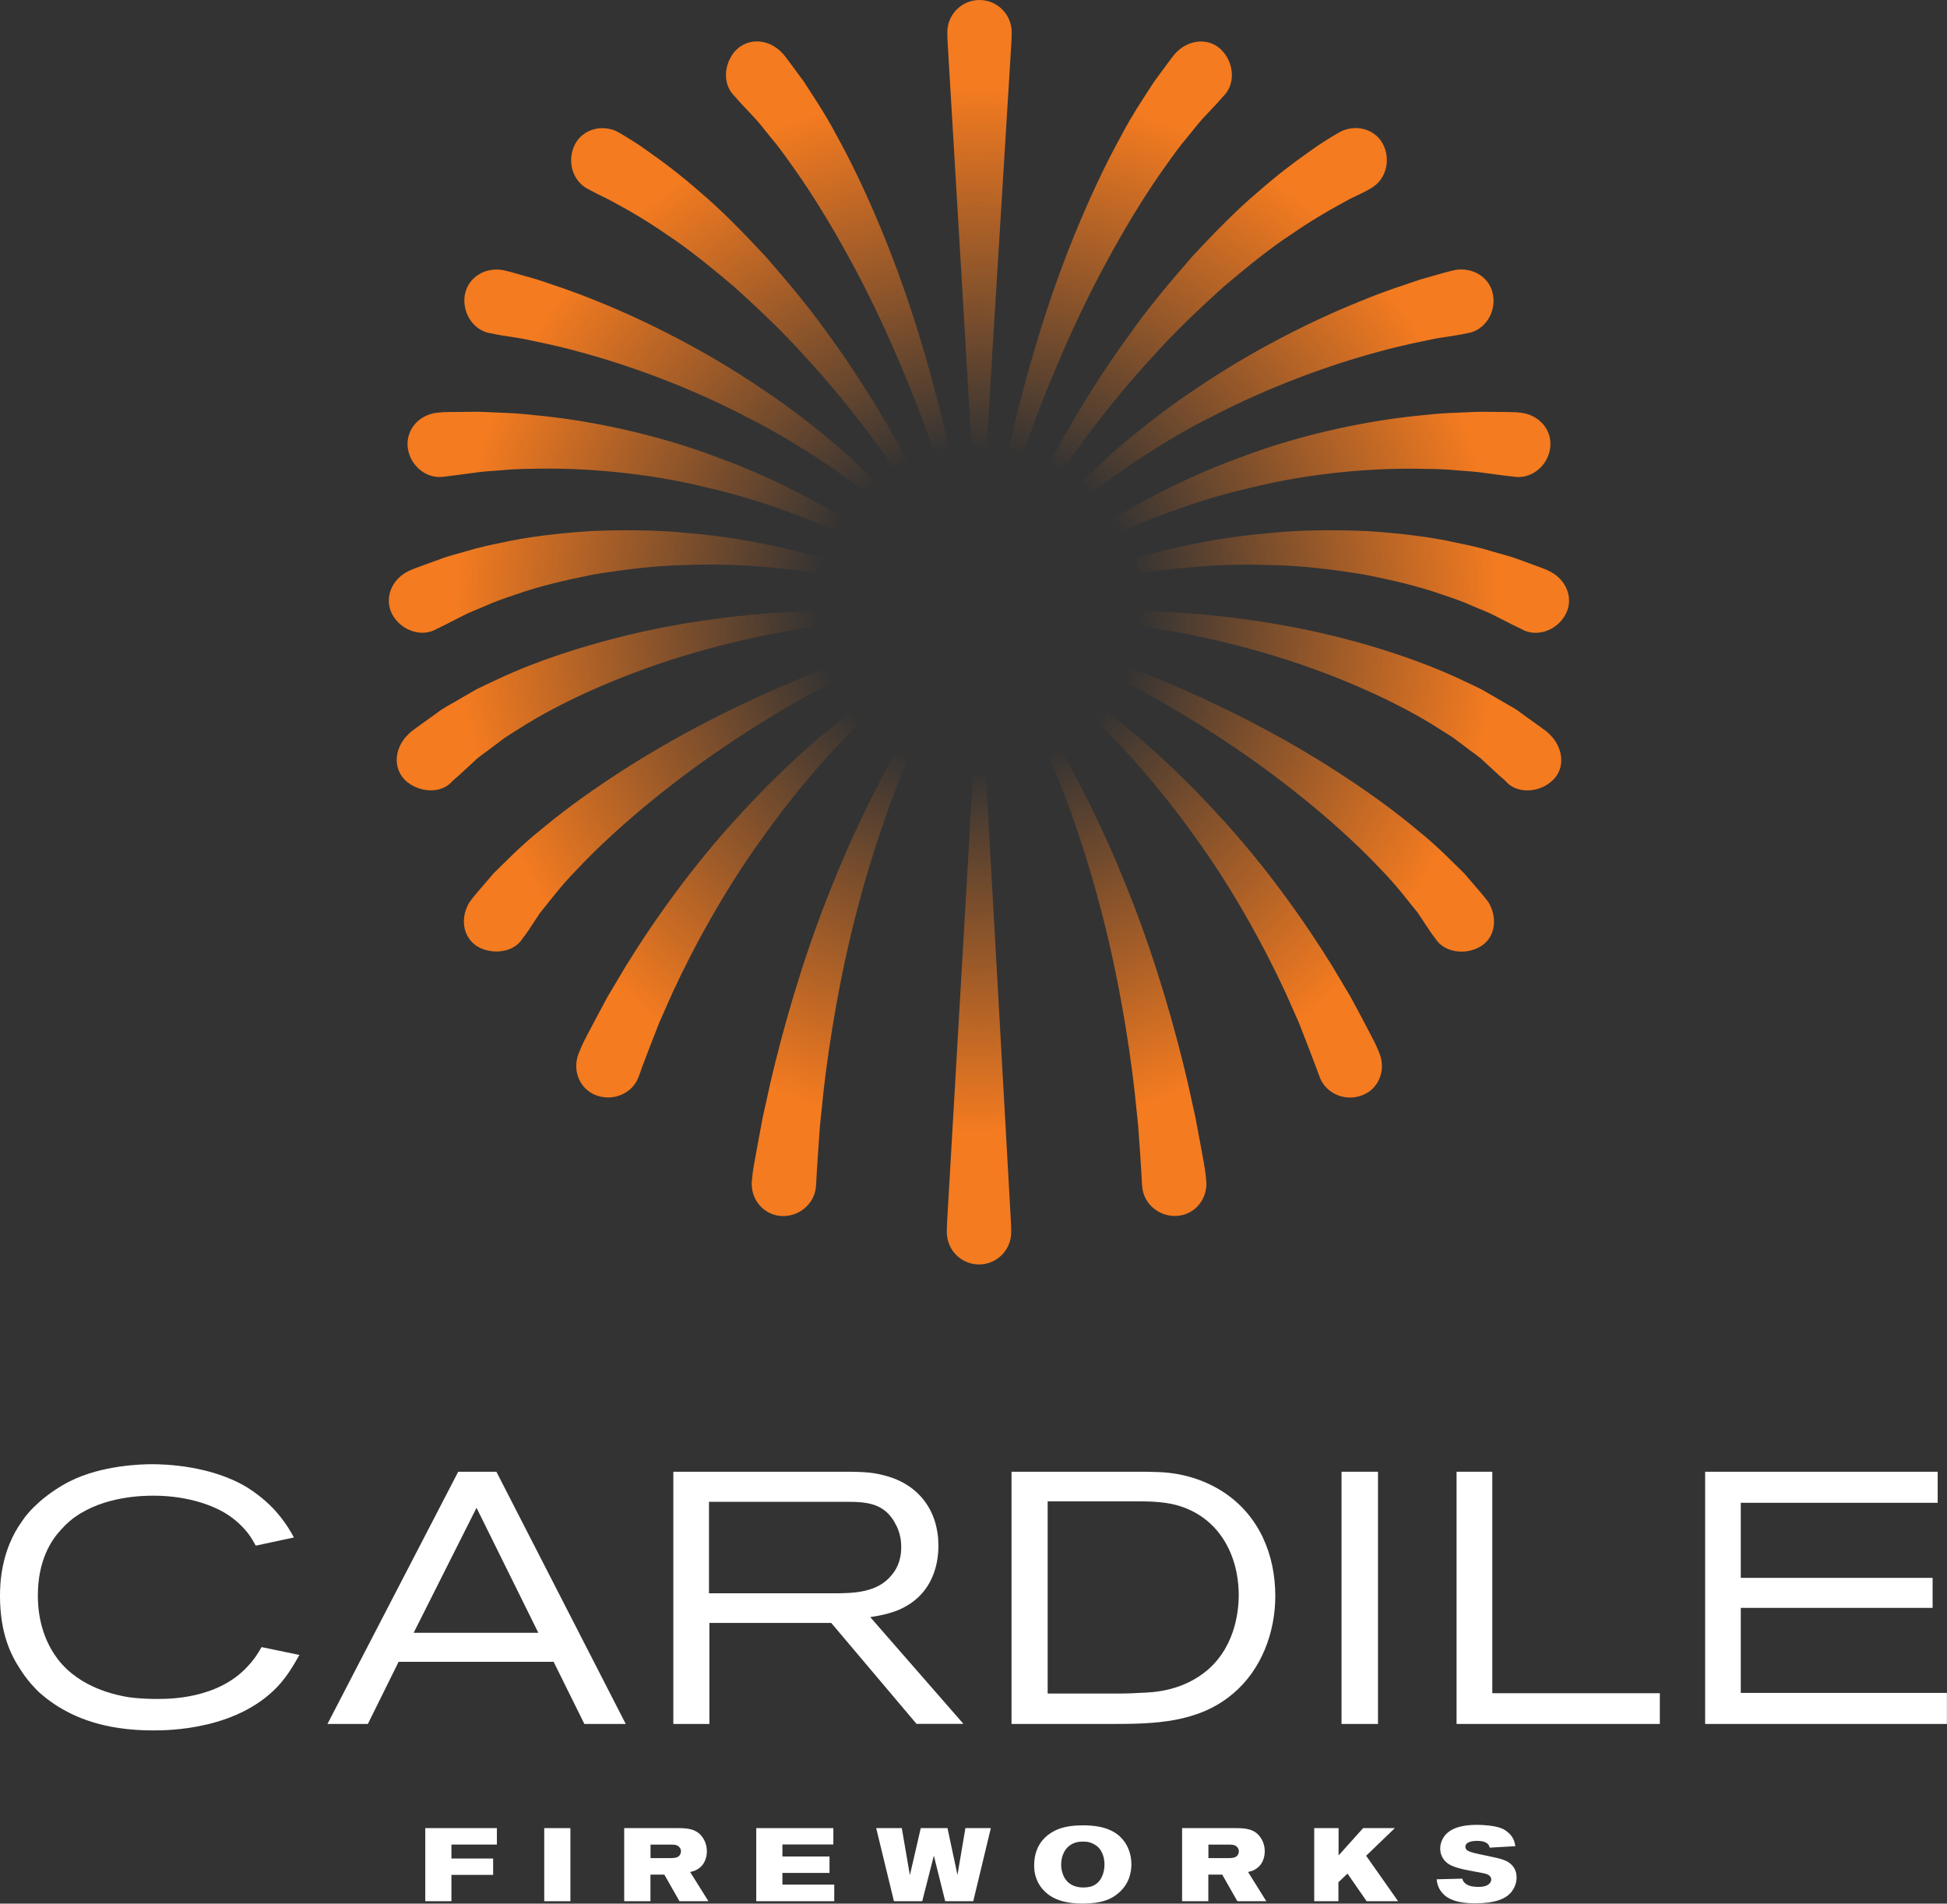 <?xml version="1.0" encoding="UTF-8"?>
<svg id="Layer_2" xmlns="http://www.w3.org/2000/svg" xmlns:xlink="http://www.w3.org/1999/xlink" viewBox="0 0 238.12 232.84">
  <rect x="0" y="0" width="238.12" height="232.84" fill="#333333" stroke="none"/>
  <defs>
    <style>
      .cls-1 {
        fill: url(#radial-gradient-7);
      }

      .cls-2 {
        fill: url(#radial-gradient-6);
      }

      .cls-3 {
        fill: url(#radial-gradient-5);
      }

      .cls-4 {
        fill: url(#radial-gradient-4);
      }

      .cls-5 {
        fill: url(#radial-gradient-9);
      }

      .cls-6 {
        fill: url(#radial-gradient-8);
      }

      .cls-7 {
        fill: url(#radial-gradient-3);
      }

      .cls-8 {
        fill: url(#radial-gradient-2);
      }

      .cls-9 {
        fill: url(#radial-gradient);
      }

      .cls-10 {
        fill: url(#radial-gradient-16);
      }

      .cls-11 {
        fill: url(#radial-gradient-12);
      }

      .cls-12 {
        fill: url(#radial-gradient-14);
      }

      .cls-13 {
        fill: url(#radial-gradient-13);
      }

      .cls-14 {
        fill: url(#radial-gradient-10);
      }

      .cls-15 {
        fill: url(#radial-gradient-17);
      }

      .cls-16 {
        fill: url(#radial-gradient-19);
      }

      .cls-17 {
        fill: url(#radial-gradient-11);
      }

      .cls-18 {
        fill: url(#radial-gradient-18);
      }

      .cls-19 {
        fill: url(#radial-gradient-15);
      }

      .cls-20 {
        fill: url(#radial-gradient-20);
      }

      .cls-21 {
        fill: #fff;
      }
    </style>
    <radialGradient id="radial-gradient" cx="119.54" cy="74.6" fx="119.54" fy="74.6" r="75.14" gradientUnits="userSpaceOnUse">
      <stop offset=".26" stop-color="#f47b20" stop-opacity="0"/>
      <stop offset=".85" stop-color="#f47b20"/>
      <stop offset="1" stop-color="#f47b20"/>
    </radialGradient>
    <radialGradient id="radial-gradient-2" cx="119.54" cy="74.6" fx="119.54" fy="74.6" r="75.14" xlink:href="#radial-gradient"/>
    <radialGradient id="radial-gradient-3" cy="74.6" fy="74.6" r="75.14" xlink:href="#radial-gradient"/>
    <radialGradient id="radial-gradient-4" cy="74.6" fy="74.6" r="75.14" xlink:href="#radial-gradient"/>
    <radialGradient id="radial-gradient-5" cy="74.6" fy="74.6" r="75.14" xlink:href="#radial-gradient"/>
    <radialGradient id="radial-gradient-6" cx="119.54" cy="74.6" fx="119.54" fy="74.6" r="75.14" xlink:href="#radial-gradient"/>
    <radialGradient id="radial-gradient-7" cx="119.54" cy="74.6" fx="119.54" fy="74.6" r="75.14" xlink:href="#radial-gradient"/>
    <radialGradient id="radial-gradient-8" cy="74.6" fy="74.6" r="75.14" xlink:href="#radial-gradient"/>
    <radialGradient id="radial-gradient-9" cy="74.6" fy="74.6" r="75.14" xlink:href="#radial-gradient"/>
    <radialGradient id="radial-gradient-10" cy="74.6" fy="74.6" r="75.14" xlink:href="#radial-gradient"/>
    <radialGradient id="radial-gradient-11" cy="74.6" fy="74.6" r="75.14" xlink:href="#radial-gradient"/>
    <radialGradient id="radial-gradient-12" cx="119.54" cy="74.6" fx="119.54" fy="74.6" r="75.14" xlink:href="#radial-gradient"/>
    <radialGradient id="radial-gradient-13" cx="119.54" cy="74.6" fx="119.54" fy="74.6" r="75.14" xlink:href="#radial-gradient"/>
    <radialGradient id="radial-gradient-14" cx="119.54" cy="74.6" fx="119.54" fy="74.6" r="75.14" xlink:href="#radial-gradient"/>
    <radialGradient id="radial-gradient-15" cx="119.54" cy="74.6" fx="119.54" fy="74.6" r="75.14" xlink:href="#radial-gradient"/>
    <radialGradient id="radial-gradient-16" cx="119.54" cy="74.6" fx="119.54" fy="74.6" r="75.14" xlink:href="#radial-gradient"/>
    <radialGradient id="radial-gradient-17" cy="74.6" fy="74.6" r="75.14" xlink:href="#radial-gradient"/>
    <radialGradient id="radial-gradient-18" cx="119.54" cy="74.6" fx="119.54" fy="74.6" r="75.14" xlink:href="#radial-gradient"/>
    <radialGradient id="radial-gradient-19" cy="74.6" fy="74.6" r="75.14" xlink:href="#radial-gradient"/>
    <radialGradient id="radial-gradient-20" cx="119.54" cy="74.6" fx="119.54" fy="74.6" r="75.14" xlink:href="#radial-gradient"/>
  </defs>
  <g id="Layer_1-2" data-name="Layer_1">
    <g>
      <g>
        <g>
          <path class="cls-21" d="M34.43,205.75c-5.02,5.9-13.94,5.9-15.73,5.9-6.12,0-9.7-1.7-11.88-3.1-.79-.52-1.4-1-2.1-1.62-.44-.44-1.4-1.4-2.27-2.8-1.09-1.66-2.45-4.33-2.45-8.91,0-1.49.09-5.55,2.71-9.18.44-.66,1-1.35,2.23-2.45,1.09-.92,2.36-1.79,3.58-2.4,3.98-2.01,8.91-2.1,10.09-2.1,1.44,0,7.16.13,11.62,2.84.61.39,1.88,1.22,3.19,2.58,1.4,1.49,2.14,2.84,2.53,3.54l-4.67,1c-.26-.48-.52-.92-.83-1.35-.7-.96-1.75-1.92-2.75-2.53-1.44-.92-4.54-2.23-8.91-2.23-1.22,0-5.99.04-9.57,2.58-.35.22-1,.74-1.75,1.57-1.18,1.27-2.84,3.71-2.84,8.08,0,1.27.13,4.76,2.45,7.78,2.75,3.58,7.3,4.41,8.61,4.63,1.49.22,3.06.22,3.54.22,1.4,0,7.38.04,11.06-3.98.74-.79,1.18-1.44,1.7-2.36l4.63.96c-1,1.79-1.57,2.58-2.19,3.32Z"/>
          <path class="cls-21" d="M71.47,210.86l-3.76-7.6h-18.96l-3.76,7.6h-4.94l15.99-30.85h4.67l15.82,30.85h-5.07ZM58.28,184.42l-7.69,15.29h15.25l-7.56-15.29Z"/>
          <path class="cls-21" d="M112.1,210.86l-10.44-12.36h-14.9v12.36h-4.41v-30.85h21.02c2.62,0,3.58.13,4.89.48,4.15,1.09,6.51,4.33,6.51,8.56,0,1.66-.35,5.99-4.98,7.91-.79.3-1.62.57-3.36.83l11.4,13.06h-5.72ZM109.43,186.22c-1.31-2.32-3.36-2.53-5.77-2.53h-16.95v11.19h15.25c2.49,0,5.42-.09,7.12-2.27.44-.52,1.14-1.57,1.14-3.36,0-.57-.04-1.75-.79-3.01Z"/>
          <path class="cls-21" d="M150.75,207.19c-4.19,3.54-9.57,3.67-14.72,3.67h-12.32v-30.85h15.34c.87,0,1.71,0,2.58.04,1.4.04,4.72.31,8,2.45,4.33,2.84,6.34,7.6,6.34,12.71,0,4.46-1.7,9.04-5.2,11.97ZM143.81,184.07c-1.49-.39-3.23-.44-4.76-.44h-10.92v23.51h9c.83,0,1.62-.04,2.4-.09,1.31-.04,5.11-.13,8.26-2.88,3.5-3.1,3.71-7.65,3.71-9.13-.04-5.07-2.58-9.61-7.69-10.97Z"/>
          <path class="cls-21" d="M164.07,210.86v-30.85h4.46v30.85h-4.46Z"/>
          <path class="cls-21" d="M178.14,210.86v-30.85h4.37v27.09h20.49v3.76h-24.86Z"/>
          <path class="cls-21" d="M208.54,210.86v-30.85h28.44v3.8h-24.08v9.18h23.46v3.67h-23.46v10.4h25.21v3.8h-29.58Z"/>
        </g>
        <g>
          <path class="cls-21" d="M55.21,225.61v1.71h5.1v2h-5.1v3.22h-3.2v-8.94h8.76v2.01h-5.56Z"/>
          <path class="cls-21" d="M66.56,232.54v-8.94h3.2v8.94h-3.2Z"/>
          <path class="cls-21" d="M83.1,232.54l-1.85-3.25h-1.7v3.25h-3.21v-8.94h6.58c1.2,0,2.35.09,3.07,1.23.17.27.46.8.46,1.61,0,.42-.09,1.61-1.21,2.23-.22.13-.38.19-.83.3l2.23,3.57h-3.53ZM83.13,225.99c-.22-.32-.57-.37-.91-.37h-2.66v1.65h2.41c.61,0,.92-.07,1.13-.32.16-.2.18-.4.18-.51,0-.08-.01-.28-.14-.46Z"/>
          <path class="cls-21" d="M92.49,232.54v-8.94h9.43v2h-6.23v1.47h5.76v2.01h-5.76v1.43h6.34v2.03h-9.54Z"/>
          <path class="cls-21" d="M119.03,232.54h-3.43l-1.39-5.57-1.42,5.57h-3.46l-2.17-8.94h3.13l.99,5.76,1.33-5.76h3.27l1.22,5.73.97-5.73h3.11l-2.15,8.94Z"/>
          <path class="cls-21" d="M136.4,231.85c-.47.32-.92.53-1.46.68-.52.15-1.3.3-2.57.3-1.9,0-3.05-.42-3.77-.85-.24-.14-.68-.43-1.13-.96-.95-1.15-.99-2.32-.99-2.89,0-2.25,1.2-3.38,1.94-3.87.76-.52,1.85-.98,3.85-1,.4,0,.8,0,1.2.04,2.37.19,3.47,1.13,4.09,2.01.29.43.81,1.35.81,2.71,0,.8-.17,2.59-1.97,3.82ZM134.27,225.9c-.13-.13-.43-.35-.86-.51-.23-.08-.47-.14-.95-.14-.42,0-.76.04-1.15.2-1.05.44-1.53,1.52-1.53,2.61,0,.16.01.62.18,1.09.53,1.6,1.97,1.71,2.52,1.71.15,0,.72,0,1.2-.21,1-.44,1.4-1.58,1.4-2.6,0-1.14-.48-1.86-.81-2.15Z"/>
          <path class="cls-21" d="M151.33,232.54l-1.85-3.25h-1.7v3.25h-3.21v-8.94h6.58c1.2,0,2.35.09,3.07,1.23.17.27.46.8.46,1.61,0,.42-.09,1.61-1.21,2.23-.22.13-.38.19-.83.3l2.23,3.57h-3.53ZM151.36,225.99c-.22-.32-.57-.37-.91-.37h-2.66v1.65h2.41c.61,0,.92-.07,1.13-.32.16-.2.18-.4.18-.51,0-.08-.01-.28-.14-.46Z"/>
          <path class="cls-21" d="M167.14,232.54l-2.34-3.38-1.11,1.06v2.32h-2.96v-8.94h2.98v3.34l3-3.34h3.88l-3.51,3.38,3.91,5.56h-3.85Z"/>
          <path class="cls-21" d="M184.9,231.35c-.75.94-2.09,1.45-4.53,1.45-2.1,0-3.29-.49-3.95-1.24-.61-.67-.67-1.37-.72-1.7l3.15-.08c.02.15.09.39.4.62.3.23.75.39,1.58.39.33,0,.73-.04,1.04-.19.27-.14.51-.39.51-.71,0-.2-.09-.47-.51-.65-.22-.09-.75-.19-1.37-.3-.7-.14-1.41-.25-2.1-.44-.76-.22-1.45-.48-1.91-1.18-.33-.51-.35-1.01-.35-1.24,0-.48.14-.92.39-1.32.58-.94,1.82-1.56,4.11-1.56.78,0,2.04.1,2.78.35.32.1.61.25.87.46.85.62.97,1.41,1.04,1.8l-3.13.18c-.04-.1-.06-.2-.11-.29-.2-.34-.66-.54-1.47-.54-.05,0-.82-.01-1.2.3-.18.14-.2.34-.2.43,0,.1.02.27.2.41.44.35,2.03.57,3.62.94,1.03.24,1.51.51,1.85.87.23.23.59.7.59,1.53,0,.61-.22,1.23-.59,1.7Z"/>
        </g>
      </g>
      <g>
        <path class="cls-9" d="M123.43,72.63s.78-.65,2.16-1.79c.68-.58,1.53-1.26,2.53-1.99,1-.74,2.11-1.62,3.4-2.45,5.06-3.48,12.28-7.6,20.11-10.43,7.79-2.97,16.1-4.61,22.42-5.19,1.58-.18,3.04-.27,4.33-.31,1.29-.05,2.43-.13,3.36-.1,1.87.02,2.93.03,2.93.03.49,0,.98.03,1.45.1,2.01.27,3.54,1.89,3.5,3.85-.04,2.16-1.79,3.95-3.83,4-.2,0-.29,0-.59-.04-.41-.05-.81-.1-1.2-.14,0,0-.96-.13-2.64-.35-.84-.14-1.87-.18-3.06-.28-1.18-.11-2.52-.19-3.99-.19-5.86-.16-13.79.41-21.54,2.35-7.78,1.79-15.26,4.93-20.63,7.75-1.37.67-2.55,1.39-3.63,2.01-1.08.6-2,1.17-2.74,1.66-1.5.96-2.35,1.52-2.35,1.52Z"/>
        <path class="cls-8" d="M124.76,69.03c.51-.74,1.26-1.53,2.09-2.45.42-.46.86-.95,1.33-1.46.51-.48,1.04-.98,1.59-1.51,2.18-2.13,5.01-4.31,8.09-6.52,3.16-2.11,6.59-4.26,10.21-6.06,7.16-3.75,14.76-6.47,20.52-8,2.87-.81,5.3-1.26,6.98-1.62,1.69-.27,2.66-.42,2.66-.42.39-.06.79-.14,1.2-.23.29-.05.38-.07.57-.13,1.92-.62,3.09-2.83,2.52-4.92-.51-1.89-2.45-3.01-4.48-2.7-.47.09-.95.22-1.43.35,0,0-1.04.29-2.85.81-1.78.61-4.33,1.4-7.28,2.63-5.92,2.36-13.49,6.14-20.41,10.88-3.5,2.3-6.77,4.93-9.74,7.47-2.9,2.64-5.5,5.19-7.46,7.62-.5.6-.97,1.17-1.43,1.71-.41.58-.8,1.12-1.17,1.64-.73,1.03-1.38,1.91-1.81,2.71-.91,1.56-1.43,2.45-1.43,2.45,0,0,.62-.82,1.7-2.25Z"/>
        <path class="cls-7" d="M123.13,68.16c.9-1.6,2.28-3.83,3.97-6.47,3.42-5.25,8.3-12.05,13.92-18.12,2.75-3.08,5.76-5.9,8.6-8.47,2.92-2.48,5.69-4.72,8.22-6.38,2.49-1.72,4.65-2.97,6.17-3.79.76-.43,1.35-.75,1.78-.93.42-.2.64-.31.64-.31.36-.17.72-.36,1.09-.57.26-.15.33-.2.49-.32,1.63-1.13,2.12-3.57.99-5.41-1.02-1.66-3.25-2.21-5.08-1.27-.43.24-.87.5-1.31.77,0,0-.24.15-.68.43-.45.27-1.08.7-1.86,1.27-1.59,1.11-3.8,2.76-6.26,4.92-2.51,2.11-5.17,4.83-7.92,7.78-2.66,3.04-5.43,6.31-7.88,9.81-5.04,6.89-9.15,14.32-11.96,19.97-1.39,2.84-2.5,5.22-3.21,6.92-.74,1.68-1.16,2.64-1.16,2.64,0,0,.53-.91,1.46-2.49Z"/>
        <path class="cls-4" d="M121.72,67.39c.38-1.75,1-4.24,1.87-7.18,1.77-5.88,4.64-13.55,8.08-20.91,3.44-7.37,7.53-14.35,11-19.16.86-1.22,1.65-2.31,2.43-3.22.76-.92,1.39-1.75,1.95-2.37,1.15-1.22,1.8-1.92,1.8-1.92.26-.29.52-.59.79-.89.2-.2.25-.27.37-.43,1.13-1.58.76-4.06-.89-5.44-1.5-1.25-3.76-.98-5.24.52-.35.36-.63.76-.94,1.17,0,0-.65.88-1.79,2.43-1.02,1.6-2.57,3.83-4.05,6.66-3.1,5.6-6.45,13.31-9.05,21.22-2.61,7.91-4.57,15.96-5.65,22.07-.52,3.06-.84,5.62-1.01,7.41-.12,1.8-.19,2.82-.19,2.82,0,0,.19-1.01.52-2.78Z"/>
        <path class="cls-3" d="M126.4,73.31c.83-.31,1.85-.63,3.04-.95,1.18-.34,2.51-.74,3.99-1.04,5.87-1.38,13.85-2.51,21.78-2.21,3.96.05,7.88.56,11.49,1.14,3.6.7,6.91,1.49,9.63,2.46,1.37.45,2.62.88,3.68,1.37,1.07.47,2.02.81,2.75,1.2,1.47.75,2.32,1.18,2.32,1.18.33.18.71.32,1.06.52.25.14.34.17.52.23,1.87.65,4.14-.41,4.97-2.4.75-1.81-.13-3.88-1.96-4.86-.42-.24-.89-.4-1.35-.58,0,0-1.01-.37-2.79-1.02-.88-.33-2-.59-3.25-.97-1.25-.39-2.68-.7-4.25-1.02-3.11-.7-6.8-1.13-10.72-1.4-3.93-.16-8.1-.18-12.23.26-8.27.68-16.26,2.84-22,4.94-1.45.49-2.74,1.05-3.88,1.53-1.15.46-2.13.91-2.93,1.31-1.6.78-2.51,1.22-2.51,1.22,0,0,.96-.33,2.63-.91Z"/>
        <path class="cls-2" d="M126.83,75.85c.89-.02,1.97-.05,3.21-.07,1.24.07,2.64.07,4.16.21,6.08.48,14.11,1.92,21.81,4.28,7.7,2.36,15.01,5.67,19.9,8.81.61.39,1.2.76,1.76,1.11.52.39,1.02.76,1.48,1.11.91.72,1.79,1.25,2.35,1.84,1.19,1.1,1.88,1.73,1.88,1.73.26.26.6.48.85.77.19.2.26.25.4.37,1.49,1.11,3.99.82,5.45-.76,1.32-1.44,1.09-3.72-.42-5.29-.34-.39-.77-.67-1.18-.98,0,0-.91-.66-2.5-1.8-.77-.61-1.83-1.11-2.97-1.81-.58-.33-1.19-.69-1.84-1.06-.66-.34-1.37-.65-2.1-1-5.84-2.82-13.94-5.36-22.15-6.83-8.21-1.48-16.51-1.95-22.7-1.71-1.55.05-2.96.21-4.21.29-1.24.18-2.33.33-3.22.46-1.75.41-2.75.65-2.75.65,0,0,1.01-.12,2.79-.32Z"/>
        <path class="cls-1" d="M126.14,78.49c.84.29,1.86.64,3.03,1.04,1.14.48,2.44.99,3.82,1.61,5.53,2.51,12.59,6.52,19.2,11.11,6.62,4.58,12.7,9.82,16.69,14.09,2.06,2.1,3.46,4.03,4.52,5.31.9,1.36,1.41,2.13,1.41,2.13.21.31.43.63.68.94.17.23.2.3.32.44,1.19,1.4,3.69,1.68,5.46.47,1.61-1.1,1.9-3.4.77-5.28-.3-.4-.61-.79-.95-1.18,0,0-.72-.84-1.99-2.32-1.37-1.32-3.24-3.31-5.73-5.3-4.89-4.11-11.85-8.75-19.16-12.62-7.31-3.87-14.92-7.06-20.79-8.92-1.47-.46-2.84-.81-4.04-1.16-1.22-.26-2.29-.49-3.17-.68-1.78-.22-2.79-.35-2.79-.35,0,0,.99.24,2.71.67Z"/>
        <path class="cls-6" d="M122.91,82.49c1.01,1.55,2.41,3.79,3.78,6.65,2.84,5.66,5.71,13.61,7.85,21.73,2.17,8.11,3.51,16.39,4.22,22.59.16,1.55.31,2.97.44,4.24.09,1.26.16,2.37.23,3.27.13,1.81.18,2.85.18,2.85.01.42.04.85.08,1.29.03.31.05.4.09.6.49,2.05,2.61,3.38,4.73,2.93,1.92-.41,3.18-2.22,3.02-4.18-.04-.48-.1-.98-.17-1.47,0,0-.17-1.08-.53-2.95-.17-.93-.38-2.07-.63-3.37-.29-1.29-.61-2.75-.96-4.34-1.47-6.33-3.83-14.67-6.99-22.68-3.14-8.02-6.97-15.74-10.49-21.12-1.71-2.72-3.38-4.82-4.57-6.25-1.25-1.39-1.99-2.14-1.99-2.14,0,0,.66.84,1.73,2.35Z"/>
        <path class="cls-5" d="M125.03,80.91c1.51.99,3.63,2.45,5.95,4.48,4.7,3.98,10.24,10.08,14.98,16.71,4.81,6.58,8.68,13.75,11.22,19.22.61,1.38,1.17,2.64,1.67,3.76.44,1.14.83,2.13,1.15,2.95.63,1.63.98,2.57.98,2.57.13.38.27.78.43,1.17.11.28.16.36.26.54,1.04,1.8,3.45,2.47,5.36,1.46,1.73-.92,2.42-3.02,1.7-4.88-.17-.44-.37-.89-.58-1.34,0,0-.49-.96-1.36-2.61-.44-.82-.98-1.83-1.59-2.97-.66-1.12-1.41-2.38-2.23-3.75-3.35-5.44-8.25-12.39-13.98-18.56-5.67-6.23-12.03-11.75-17.26-15.22-2.58-1.78-4.9-3-6.52-3.81-1.67-.71-2.63-1.11-2.63-1.11,0,0,.9.51,2.47,1.41Z"/>
        <path class="cls-14" d="M115.84,149.31c-.02.43-.04.88-.04,1.34,0,.32.01.41.04.62.3,2.15,2.29,3.65,4.44,3.35,1.95-.27,3.37-1.94,3.39-3.85,0-.47,0-.96-.04-1.45l-3.83-68.35-3.96,68.34Z"/>
        <path class="cls-17" d="M123.69,5.27c.02-.41.04-.83.04-1.26,0-.31-.01-.41-.04-.62-.3-2.15-2.29-3.65-4.44-3.35-1.95.27-3.37,1.94-3.39,3.85,0,.45,0,.91.04,1.37l3.83,64.46,3.96-64.45Z"/>
        <path class="cls-11" d="M113.88,70.84c-.68-.58-1.53-1.26-2.54-1.99-1-.74-2.11-1.62-3.4-2.45-5.06-3.48-12.28-7.6-20.11-10.43-7.79-2.97-16.1-4.61-22.42-5.19-1.58-.18-3.04-.27-4.33-.31-1.29-.05-2.43-.13-3.36-.1-1.87.02-2.93.03-2.93.03-.43,0-.88.02-1.33.08-.33.04-.42.06-.64.12-2.23.58-3.45,2.74-2.81,4.83.58,1.89,2.35,3.1,4.15,2.89.43-.05.86-.11,1.31-.16,0,0,.96-.13,2.64-.35.84-.14,1.87-.18,3.06-.28,1.18-.11,2.52-.19,3.99-.19,5.86-.16,13.79.41,21.54,2.35,7.78,1.79,15.26,4.93,20.63,7.75,1.37.67,2.55,1.39,3.63,2.01,1.08.6,2,1.17,2.74,1.66,1.5.96,2.35,1.52,2.35,1.52,0,0-.78-.65-2.16-1.79Z"/>
        <path class="cls-13" d="M114.98,68.84c-.42-.8-1.08-1.69-1.81-2.71-.37-.51-.76-1.06-1.17-1.64-.45-.54-.93-1.12-1.43-1.71-1.96-2.43-4.56-4.99-7.46-7.62-2.97-2.54-6.24-5.17-9.74-7.47-6.92-4.74-14.49-8.52-20.41-10.88-2.94-1.22-5.5-2.02-7.28-2.63-1.81-.52-2.85-.81-2.85-.81-.42-.12-.86-.23-1.31-.33-.33-.06-.43-.06-.65-.07-2.33-.08-4.12,1.65-4.08,3.83.03,1.98,1.37,3.64,3.13,3.95.43.08.86.16,1.3.25,0,0,.97.15,2.66.42,1.68.36,4.11.81,6.98,1.62,5.76,1.53,13.37,4.25,20.52,8,3.62,1.81,7.05,3.95,10.21,6.06,3.08,2.2,5.91,4.38,8.1,6.52.56.53,1.09,1.03,1.59,1.51.47.51.91,1,1.33,1.46.84.92,1.58,1.72,2.09,2.45,1.08,1.43,1.7,2.25,1.7,2.25,0,0-.52-.89-1.43-2.45Z"/>
        <path class="cls-12" d="M116.63,68.01c-.71-1.7-1.83-4.07-3.21-6.92-2.81-5.65-6.92-13.08-11.96-19.97-2.46-3.49-5.22-6.77-7.88-9.81-2.76-2.95-5.41-5.67-7.92-7.78-2.46-2.16-4.67-3.82-6.26-4.92-.78-.57-1.41-1-1.86-1.27-.44-.28-.68-.43-.68-.43-.38-.24-.79-.48-1.2-.71-.3-.17-.39-.2-.6-.29-2.24-.76-4.46.39-5.04,2.5-.54,1.92.27,3.84,1.83,4.68.38.21.78.42,1.18.62,0,0,.22.11.64.31.42.19,1.02.51,1.78.93,1.53.82,3.69,2.07,6.17,3.79,2.53,1.66,5.29,3.9,8.22,6.38,2.84,2.57,5.85,5.39,8.6,8.47,5.63,6.06,10.5,12.86,13.92,18.12,1.69,2.64,3.07,4.87,3.97,6.47.93,1.59,1.46,2.49,1.46,2.49,0,0-.42-.96-1.16-2.64Z"/>
        <path class="cls-19" d="M118.07,67.34c-.17-1.79-.49-4.35-1.01-7.41-1.07-6.1-3.04-14.16-5.65-22.07-2.6-7.91-5.95-15.62-9.05-21.22-1.49-2.83-3.03-5.06-4.05-6.66-1.14-1.55-1.79-2.43-1.79-2.43-.27-.35-.54-.73-.86-1.08-.24-.25-.32-.31-.5-.46-1.89-1.5-4.35-1.16-5.58.65-1.12,1.64-1.04,3.75.15,4.99.28.31.57.64.86.96,0,0,.66.7,1.8,1.92.57.62,1.2,1.46,1.95,2.37.77.9,1.57,2,2.43,3.22,3.47,4.81,7.57,11.8,11,19.17,3.44,7.36,6.31,15.03,8.08,20.91.87,2.94,1.48,5.43,1.87,7.18.33,1.77.52,2.78.52,2.78,0,0-.07-1.03-.19-2.82Z"/>
        <path class="cls-10" d="M113.19,73c-.79-.41-1.78-.85-2.93-1.31-1.14-.48-2.43-1.04-3.88-1.53-5.74-2.1-13.73-4.25-22-4.94-4.13-.44-8.3-.42-12.23-.26-3.92.27-7.6.7-10.72,1.4-1.56.31-3,.63-4.25,1.02-1.25.37-2.37.63-3.25.97-1.78.65-2.79,1.02-2.79,1.02-.41.16-.84.3-1.25.52-.3.15-.38.21-.57.34-1.94,1.36-2.32,3.82-.95,5.52,1.24,1.55,3.3,2.07,4.86,1.27.36-.21.77-.36,1.15-.57,0,0,.84-.43,2.32-1.18.73-.39,1.69-.73,2.75-1.2,1.06-.48,2.31-.91,3.68-1.37,2.72-.97,6.03-1.76,9.63-2.46,3.61-.58,7.53-1.09,11.49-1.14,7.93-.3,15.92.83,21.78,2.21,1.48.31,2.8.71,3.99,1.04,1.19.32,2.21.64,3.04.95,1.68.58,2.63.91,2.63.91,0,0-.91-.44-2.51-1.22Z"/>
        <path class="cls-15" d="M112.67,75.51c-.89-.13-1.98-.28-3.22-.46-1.25-.08-2.67-.24-4.21-.29-6.19-.24-14.49.23-22.7,1.71-8.2,1.48-16.31,4.01-22.15,6.83-.73.35-1.44.66-2.1,1-.65.37-1.26.73-1.84,1.06-1.14.7-2.2,1.19-2.97,1.81-1.59,1.15-2.5,1.8-2.5,1.8-.36.28-.76.53-1.09.89-.25.25-.31.33-.46.52-1.5,1.98-1.09,4.42.79,5.57,1.7,1.04,3.79.94,4.95-.24.26-.3.61-.55.92-.84,0,0,.68-.63,1.88-1.73.56-.59,1.44-1.12,2.35-1.84.47-.35.96-.72,1.48-1.11.56-.35,1.15-.72,1.76-1.11,4.89-3.14,12.2-6.46,19.9-8.81,7.7-2.36,15.73-3.79,21.81-4.28,1.52-.13,2.91-.14,4.16-.21,1.24.03,2.32.05,3.21.07,1.78.2,2.79.32,2.79.32,0,0-1-.24-2.75-.65Z"/>
        <path class="cls-18" d="M113.25,78.16c-.88.19-1.94.42-3.17.68-1.2.35-2.57.7-4.04,1.16-5.88,1.86-13.49,5.05-20.8,8.92-7.31,3.86-14.27,8.51-19.16,12.62-2.49,1.99-4.36,3.98-5.73,5.3-1.26,1.47-1.99,2.32-1.99,2.32-.29.34-.58.71-.87,1.09-.2.28-.23.39-.34.6-1.03,2.28-.07,4.58,2.01,5.27,1.89.63,3.9.07,4.75-1.33.25-.32.5-.67.74-1.02,0,0,.51-.77,1.41-2.13,1.06-1.28,2.46-3.21,4.52-5.31,4-4.27,10.08-9.51,16.69-14.09,6.61-4.59,13.67-8.6,19.2-11.11,1.38-.62,2.68-1.13,3.82-1.61,1.17-.4,2.19-.75,3.03-1.04,1.73-.43,2.71-.67,2.71-.67,0,0-1.01.13-2.79.35Z"/>
        <path class="cls-16" d="M116.29,82.28c-1.19,1.43-2.86,3.54-4.57,6.26-3.53,5.38-7.36,13.1-10.49,21.12-3.16,8.01-5.52,16.35-6.99,22.68-.35,1.59-.68,3.05-.96,4.34-.24,1.3-.45,2.44-.63,3.37-.35,1.87-.53,2.95-.53,2.95-.06.43-.12.89-.16,1.35-.03.33-.03.42-.02.64.1,2.24,1.95,3.89,4.12,3.74,1.97-.14,3.53-1.65,3.72-3.5.04-.46.07-.93.09-1.41,0,0,.05-1.03.18-2.85.06-.91.14-2.01.23-3.27.13-1.26.28-2.68.44-4.24.71-6.2,2.05-14.48,4.22-22.59,2.14-8.11,5.01-16.07,7.85-21.73,1.37-2.86,2.76-5.1,3.78-6.65,1.07-1.51,1.73-2.35,1.73-2.35,0,0-.74.76-1.99,2.15Z"/>
        <path class="cls-20" d="M114.27,80.62c-1.63.81-3.94,2.03-6.52,3.81-5.23,3.47-11.59,8.99-17.26,15.22-5.74,6.18-10.64,13.12-13.98,18.56-.82,1.38-1.56,2.64-2.23,3.75-.61,1.15-1.15,2.15-1.59,2.97-.88,1.66-1.36,2.61-1.36,2.61-.18.39-.36.81-.53,1.23-.12.3-.15.4-.2.61-.55,2.2.75,4.31,2.89,4.76,1.94.41,3.86-.58,4.55-2.28.17-.41.32-.84.46-1.27,0,0,.35-.94.98-2.57.32-.82.71-1.81,1.15-2.95.5-1.12,1.06-2.38,1.67-3.76,2.53-5.47,6.41-12.63,11.22-19.22,4.74-6.63,10.28-12.73,14.98-16.71,2.31-2.04,4.44-3.49,5.95-4.48,1.57-.9,2.47-1.41,2.47-1.41,0,0-.96.4-2.63,1.11Z"/>
      </g>
    </g>
  </g>
</svg>